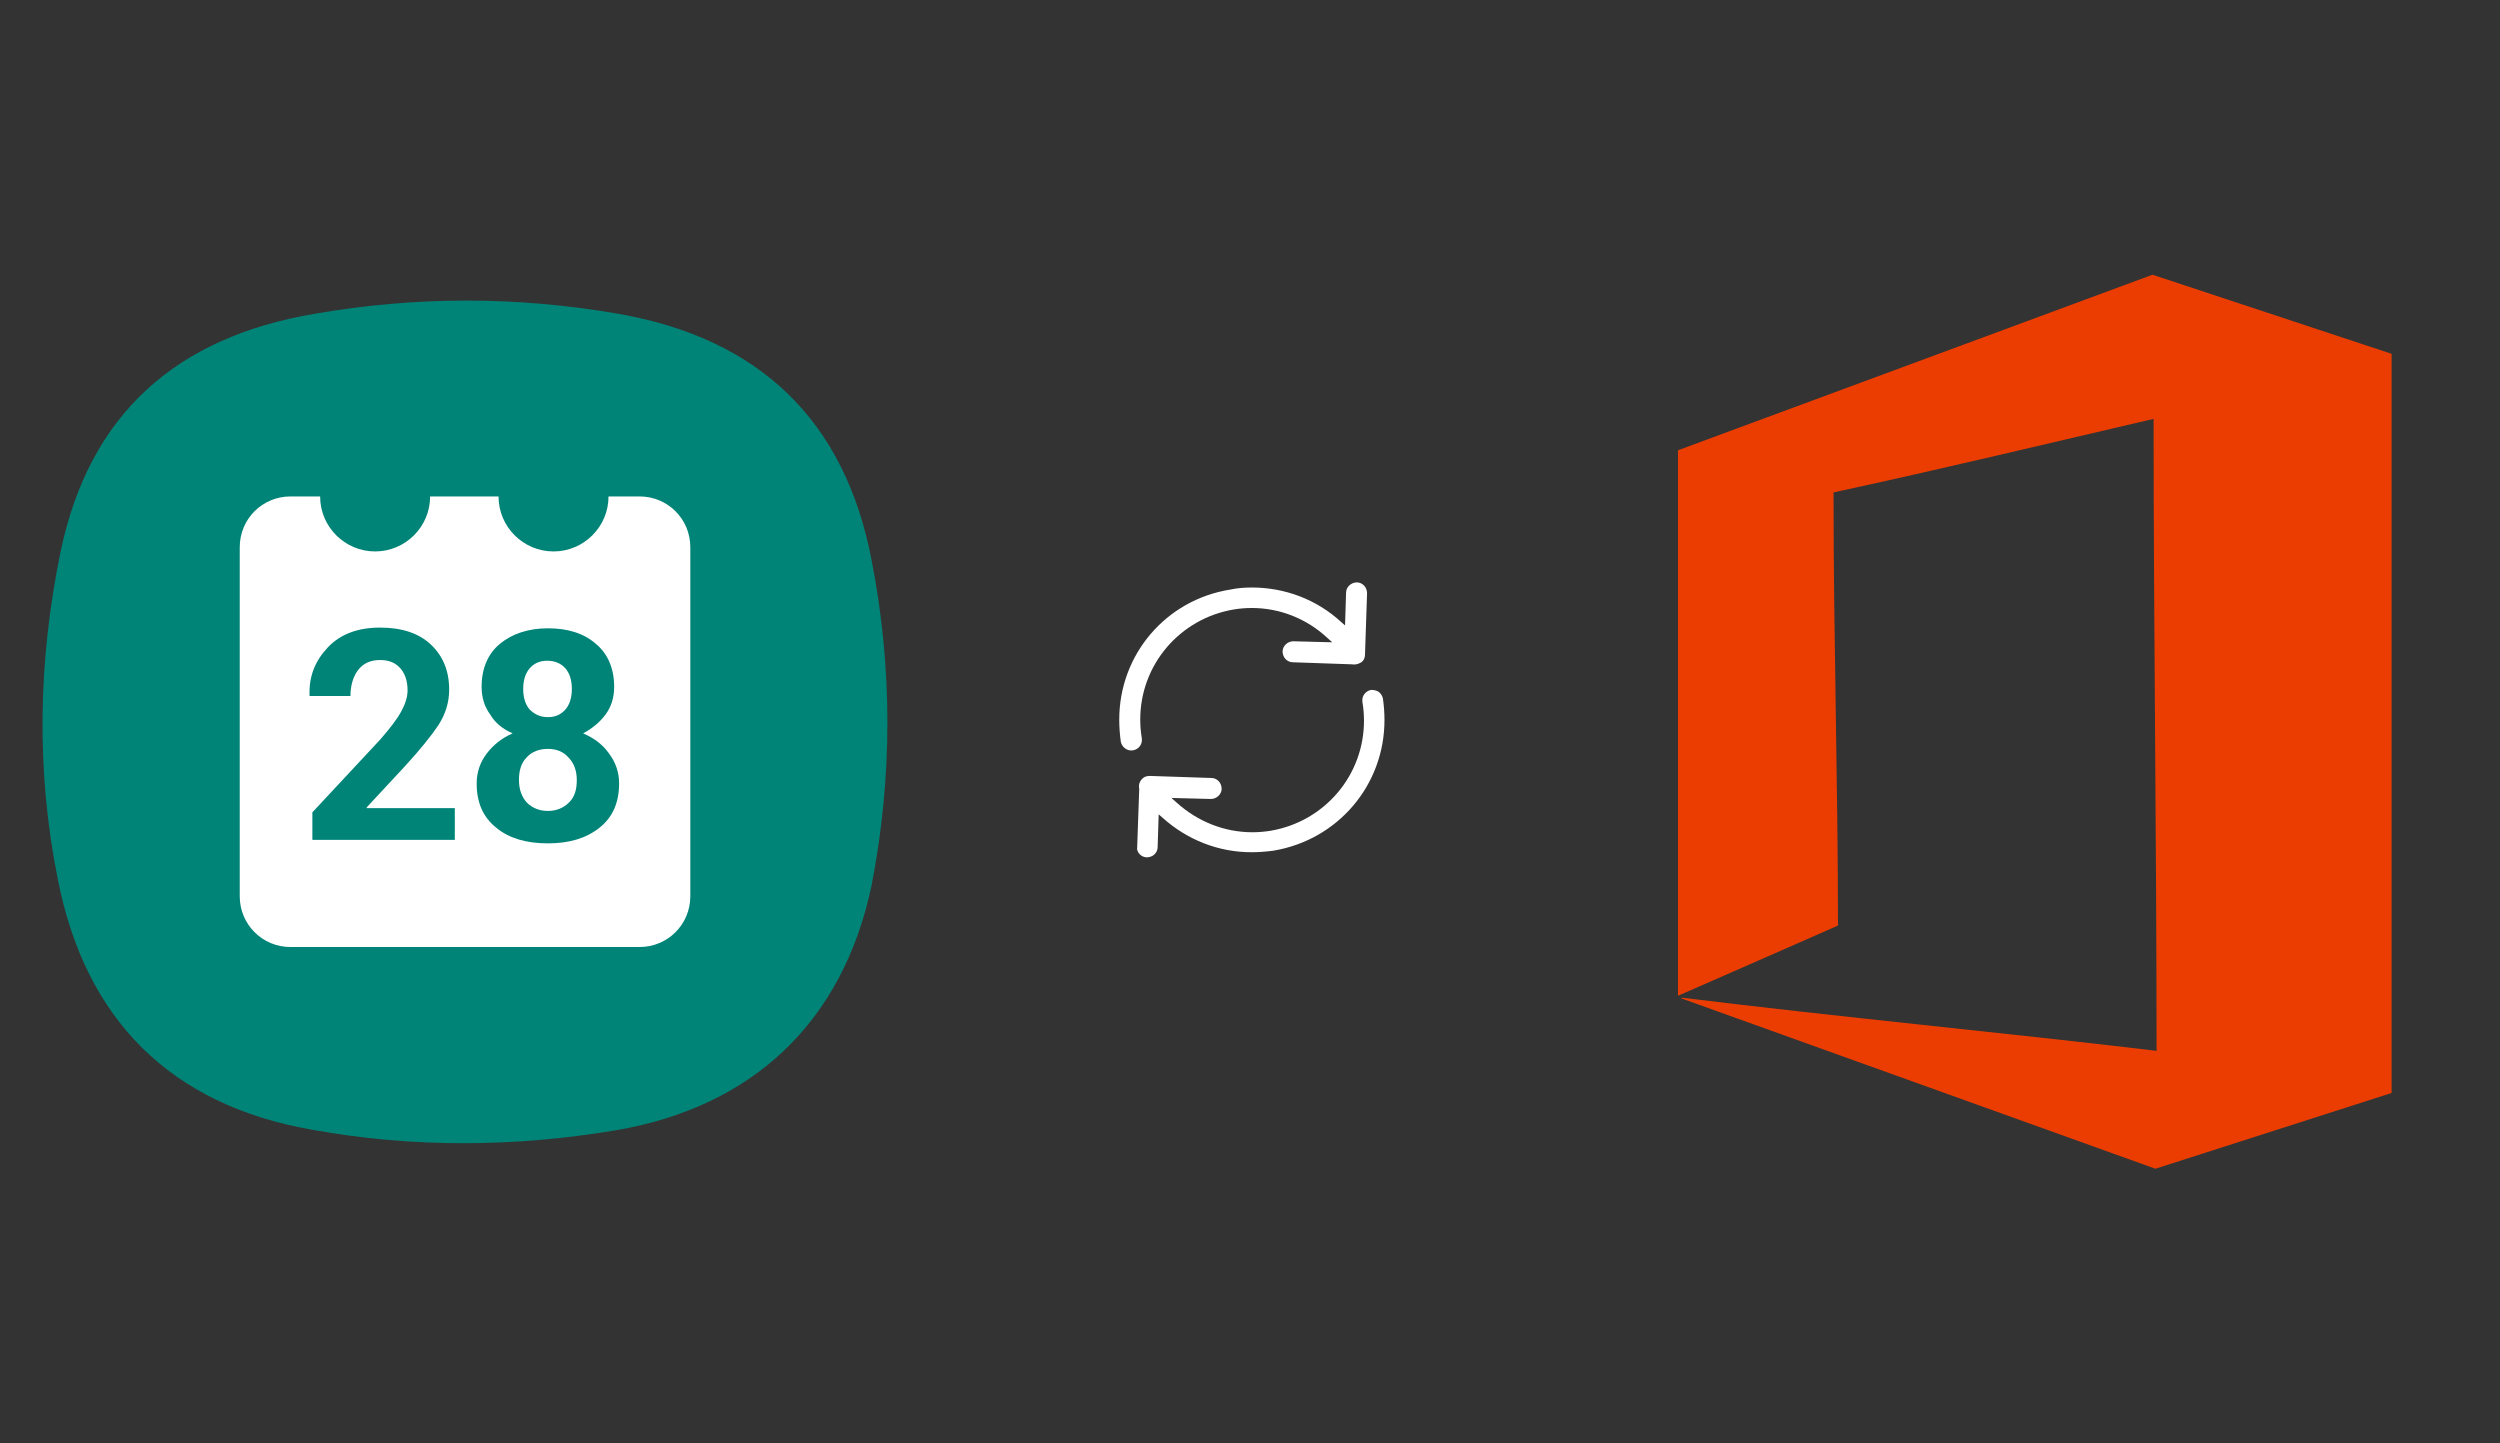 ﻿<?xml version="1.0" encoding="utf-8"?>
<!DOCTYPE svg PUBLIC "-//W3C//DTD SVG 1.1//EN" "http://www.w3.org/Graphics/SVG/1.1/DTD/svg11.dtd">
<svg x="0" y="0" width="672" height="388" xml="http://www.w3.org/XML/1998/namespace" xmlns="http://www.w3.org/2000/svg" xmlns:xlink="http://www.w3.org/1999/xlink" xmlns:xml="http://www.w3.org/XML/1998/namespace" version="1.1">
  <rect width="100%" height="100%" fill="#333333" stroke="none"/>
  <svg x="422" y="66" width="250" height="256" viewBox="0, 0, 249.8, 257.7" xml:space="preserve" id="Layer_1" enable-background="new 0 0 249.8 257.7" xmlns="http://www.w3.org/2000/svg" xmlns:xlink="http://www.w3.org/1999/xlink" xmlns:xml="http://www.w3.org/XML/1998/namespace" version="1.1">
    <path d="M156.7 7.9 L28.3 55.4 L28.3 203 C28.5 202.9 28.8 202.8 29 202.7 C43.2 196.5 57.5 190.2 71.6 184 C71.6 146.2 70.4 106.1 70.4 68.3 C70.4 67.8 70.4 67.4 70.4 66.8 C100.9 60.2 128.6 53.5 157 46.9 C157 103.7 157.8 161 157.8 217.9 C114.9 212.8 72.2 208.8 29.2 203.5 C29.2 203.6 29.2 203.6 29.2 203.7 C29.6 203.8 29.9 204 30.3 204.1 C72.6 219.3 114.9 234.5 157.2 249.7 C157.3 249.7 157.4 249.7 157.5 249.8 L221.4 229.3 L221.4 29.3 L156.7 7.9 z" style="fill:#EB3D01;" />
  </svg>
  <svg x="250" y="107" width="173" height="173" viewBox="0, 0, 68, 125.7" xml:space="preserve" id="Layer_1#1" enable-background="new 0 0 68 125.7" xmlns="http://www.w3.org/2000/svg" xmlns:xlink="http://www.w3.org/1999/xlink" xmlns:xml="http://www.w3.org/XML/1998/namespace" version="1.1">
    <style type="text/css">
	.st0{fill:#4885ED;}
	.st1{fill:#E5E5E5;}
	.st2{fill:#FFFFFF;}
	.st3{fill:#594165;}
	.st4{fill:#FBBB00;}
	.st5{fill:#518EF8;}
	.st6{fill:#28B446;}
	.st7{fill:#F14336;}
	.st8{fill:#FFA000;}
	.st9{fill:#FFCA28;}
	.st10{fill:#F7F7F7;}
	.st11{fill-rule:evenodd;clip-rule:evenodd;}
	.st12{fill-rule:evenodd;clip-rule:evenodd;fill:#3FBDCF;}
	.st13{fill-rule:evenodd;clip-rule:evenodd;fill:#FFFFFF;}
	.st14{opacity:0.9;fill:#FFFFFF;}
	.st15{fill:#F7F7F7;stroke:#594165;stroke-width:4;stroke-miterlimit:10;}
	.st16{fill:#E0412F;}
	.st17{fill-rule:evenodd;clip-rule:evenodd;fill:#606161;}
	.st18{fill:none;stroke:#58ABF4;stroke-width:0.25;stroke-miterlimit:10;}
	.st19{fill:#036EB1;}
	.st20{fill:#A4C639;}
	.st21{fill:none;stroke:#E0412F;stroke-miterlimit:10;}
	.st22{fill:#046DB2;}
	.st23{fill-rule:evenodd;clip-rule:evenodd;fill:#528FF5;}
	.st24{fill-rule:evenodd;clip-rule:evenodd;fill:#417BE6;}
	.st25{fill-rule:evenodd;clip-rule:evenodd;fill:#4881E8;}
	.st26{fill-rule:evenodd;clip-rule:evenodd;fill:#FBC013;}
	.st27{fill:#DF871E;}
	.st28{fill:#B6B6B6;}
	.st29{fill:#8C5BA4;}
	.st30{fill:#8DC652;}
	.st31{fill:#497FC1;}
	.st32{fill:#919191;}
	.st33{fill-rule:evenodd;clip-rule:evenodd;fill:#8E8E8E;}
	.st34{fill:#8E8E8E;}
	.st35{fill:#EB3D01;}
	.st36{fill:#F57F20;}
	.st37{fill:#ED7E01;}
	.st38{fill-rule:evenodd;clip-rule:evenodd;fill:#046DB2;}
	.st39{fill:#E0E2E2;}
	.st40{fill:#47D86F;}
	.st41{fill:#4FC9F8;}
	.st42{fill:#FF9327;}
	.st43{fill:#C9C8C4;}
	.st44{fill:#9A9A9A;}
	.st45{fill:#F2F2F2;}
	.st46{fill:#D32E2A;}
	.st47{fill:#A3C53A;}
	.st48{fill:#D6D8D7;}
	.st49{fill:#3A5BBC;}
	.st50{fill:url(#SVGID_43_);}
	.st51{fill:url(#SVGID_44_);}
	.st52{fill:url(#SVGID_45_);}
	.st53{fill:url(#SVGID_46_);}
	.st54{fill:#FFE168;}
	.st55{fill:#006699;}
	.st56{fill:#F4AE01;}
	.st57{fill:#DD191F;}
	.st58{fill:#323232;}
	.st59{fill:#CDCCCA;}
	.st60{fill:#5199F0;}
	.st61{fill:#791BCC;}
	.st62{fill:#C71D2E;}
	.st63{fill:#32DAC4;}
	.st64{fill:#3C5A99;}
	.st65{fill:#FCB714;}
	.st66{fill:#F06415;}
	.st67{fill:#BDCF31;}
	.st68{fill:#00A1E0;}
	.st69{fill:#00A1E3;}
	.st70{fill:#7AAD3E;}
	.st71{fill:#A50034;}
	.st72{fill:#6B6B6B;}
	.st73{fill:#005DAA;}
	.st74{fill:#EB0028;}
	.st75{fill:#888B8D;}
	.st76{fill:#0C4DA2;}
	.st77{fill:#00BFFF;}
	.st78{fill-rule:evenodd;clip-rule:evenodd;fill:#E81123;}
	.st79{fill:#FF6700;}
	.st80{fill:#00BFFE;}
	.st81{fill:#C4C4C4;}
	.st82{fill:url(#SVGID_47_);}
	.st83{fill:url(#SVGID_48_);}
	.st84{fill:url(#SVGID_49_);}
	.st85{fill:url(#SVGID_50_);}
	.st86{fill:#E5E5E5;stroke:#8E8E8E;stroke-width:2;stroke-miterlimit:10;}
	.st87{fill-rule:evenodd;clip-rule:evenodd;fill:#594165;}
	.st88{fill-rule:evenodd;clip-rule:evenodd;fill:#D4D4D4;}
	.st89{fill-rule:evenodd;clip-rule:evenodd;fill:#3669D6;}
	.st90{fill-rule:evenodd;clip-rule:evenodd;fill:#3A81F4;}
	.st91{fill-rule:evenodd;clip-rule:evenodd;fill:#FAFAFA;}
	.st92{fill-rule:evenodd;clip-rule:evenodd;fill:#E0E0E0;}
	.st93{fill:url(#SVGID_59_);}
	.st94{opacity:0.2;fill:#56C7DA;enable-background:new    ;}
	.st95{fill:url(#SVGID_60_);}
	.st96{fill:url(#SVGID_61_);}
	.st97{fill:url(#SVGID_62_);}
	.st98{fill:url(#SVGID_63_);}
	.st99{fill:url(#SVGID_64_);}
	.st100{fill:#FCFCFC;enable-background:new    ;}
	.st101{enable-background:new    ;}
	.st102{fill:#5A5A5A;}
	.st103{fill:#D8D8D8;enable-background:new    ;}
	.st104{fill:#E9574E;}
	.st105{fill:none;stroke:#D8D8D8;stroke-width:0.75;stroke-miterlimit:10;enable-background:new    ;}
	.st106{fill:#E9574E;stroke:#E9574E;stroke-width:0.75;stroke-miterlimit:10;enable-background:new    ;}
	.st107{fill:#E0E0E0;}
	.st108{fill:#537ABD;}
	.st109{fill:#2EB672;}
	.st110{fill:#FED14B;}
	.st111{fill:#28CD7E;}
	.st112{fill:#CECECE;}
	.st113{fill-rule:evenodd;clip-rule:evenodd;fill:#FF9D17;}
	.st114{fill:#FFFFFF;stroke:#FFFFFF;stroke-miterlimit:10;}
	.st115{fill:#249FBD;}
	.st116{fill:#D62C5D;}
	.st117{fill:#FFB62B;}
	.st118{fill:#2F63AD;}
	.st119{fill:#4C368B;}
	.st120{fill:none;stroke:#4885ED;stroke-width:7.8;stroke-miterlimit:10;}
	.st121{fill:none;stroke:#FFFFFF;stroke-width:7.8;stroke-miterlimit:10;}
	.st122{fill:#594165;stroke:#FFFFFF;stroke-width:0.5;stroke-miterlimit:10;}
	.st123{fill-rule:evenodd;clip-rule:evenodd;fill:#2F63AD;}
	.st124{fill:none;stroke:#594165;stroke-width:4;stroke-linecap:round;stroke-miterlimit:10;}
	.st125{fill:none;stroke:#594165;stroke-width:4;stroke-linecap:round;stroke-miterlimit:10;stroke-dasharray:4.843,11.624;}
	.st126{fill:none;stroke:#594165;stroke-width:4;stroke-linecap:round;stroke-miterlimit:10;stroke-dasharray:4.825,11.58;}
	.st127{fill:#D8D8D8;}
	.st128{fill:#EDEDED;}
	.st129{fill:url(#SVGID_65_);}
	.st130{fill:url(#SVGID_66_);}
	.st131{fill:url(#SVGID_67_);}
	.st132{fill:url(#SVGID_68_);}
	.st133{fill:url(#SVGID_69_);}
	.st134{fill:url(#SVGID_70_);}
	.st135{fill:url(#SVGID_71_);}
	.st136{fill:url(#SVGID_72_);}
	.st137{fill:url(#SVGID_73_);}
	.st138{fill:url(#SVGID_74_);}
	.st139{fill:url(#SVGID_75_);}
	.st140{fill:url(#SVGID_76_);}
	.st141{fill:#F6961C;}
	.st142{fill-rule:evenodd;clip-rule:evenodd;fill:#4885ED;}
	.st143{opacity:0.5;}
	.st144{fill-rule:evenodd;clip-rule:evenodd;fill:#FFB62B;}
	.st145{fill:url(#SVGID_77_);}
	.st146{fill:url(#SVGID_78_);}
	.st147{fill:url(#SVGID_79_);}
	.st148{fill:url(#SVGID_80_);}
	.st149{fill:url(#SVGID_81_);}
	.st150{fill:url(#SVGID_82_);}
	.st151{fill:url(#SVGID_83_);}
	.st152{fill:url(#SVGID_84_);}
	.st153{fill:url(#SVGID_85_);}
	.st154{fill:url(#SVGID_86_);}
	.st155{fill:url(#SVGID_87_);}
	.st156{fill:url(#SVGID_88_);}
</style>
    <g>
      <path d="M56.1 50 L56.1 50 L56.5 38.1 C56.5 37.6 56.3 37 55.9 36.6 C55.5 36.2 55 36 54.5 36 C53.4 36 52.4 36.9 52.4 38 L52.2 44.4 L51.4 43.7 C46.6 39.3 40.4 37 34 37 C34 37 34 37 34 37 C32.6 37 31.2 37.1 29.8 37.4 C17.2 39.4 8.1 50.1 8.1 62.8 C8.1 64.2 8.2 65.6 8.4 67.1 C8.6 68.2 9.7 69 10.8 68.8 C11.9 68.6 12.7 67.6 12.5 66.4 C12.3 65.2 12.2 64 12.2 62.8 C12.2 52.1 19.9 43.1 30.4 41.3 C31.6 41.1 32.8 41 34 41 C34 41 34 41 34 41 C39.5 41 44.7 43.1 48.7 46.8 L49.7 47.7 L42.1 47.5 C41 47.5 40 48.4 40 49.5 C40 50 40.2 50.6 40.6 51 C41 51.4 41.5 51.6 42 51.6 L53.5 52 C54.1 52.1 54.7 52 55.2 51.7 C55.8 51.4 56.1 50.8 56.1 50 z" class="st2" style="fill:white;" />
      <path d="M12.1 89.1 C12.5 89.5 13 89.7 13.5 89.7 C14 89.7 14.6 89.5 15 89.1 C15.4 88.7 15.6 88.2 15.6 87.7 L15.8 81.3 L16.6 82 C21.4 86.3 27.5 88.7 33.9 88.7 C35.3 88.7 36.7 88.6 38.2 88.4 C50.8 86.3 59.9 75.6 59.9 62.9 C59.9 61.5 59.8 60.1 59.6 58.7 C59.5 58.2 59.2 57.7 58.8 57.4 C58.4 57.1 57.8 57 57.3 57 C56.2 57.2 55.4 58.2 55.6 59.4 C55.8 60.6 55.9 61.8 55.9 63 C55.9 73.7 48.2 82.7 37.7 84.5 C36.5 84.7 35.3 84.8 34.1 84.8 C34.1 84.8 34.1 84.8 34.1 84.8 C28.6 84.8 23.4 82.7 19.3 79 L18.3 78.1 L26 78.3 C27.1 78.3 28.1 77.4 28.1 76.3 C28.1 75.8 27.9 75.2 27.5 74.8 C27.1 74.4 26.6 74.2 26.1 74.2 L14.1 73.8 L14.1 73.8 C14.1 73.8 14.1 73.8 14.1 73.8 C13.6 73.8 13.2 73.9 12.9 74.1 C12.2 74.6 11.8 75.4 12 76.3 L12 76.4 L11.6 87.8 C11.5 88.1 11.7 88.7 12.1 89.1 z" class="st2" style="fill:white;" />
    </g>
  </svg>
  <svg x="0" y="66" width="250" height="256" viewBox="0, 0, 131.9, 125.7" xml:space="preserve" id="Layer_1#2" enable-background="new 0 0 131.9 125.7" xmlns="http://www.w3.org/2000/svg" xmlns:xlink="http://www.w3.org/1999/xlink" xmlns:xml="http://www.w3.org/XML/1998/namespace" version="1.1">
    <g>
      <g>
        <g>
          <path d="M8.6 38.7 C12.7 19.1 25.1 8.3 44.6 5 C59 2.5 73.3 2.5 87.7 5 C107.7 8.5 119.8 20.1 123.6 39.9 C126.6 55.2 126.6 70.7 123.6 86.1 C119.5 105.5 106.7 117.5 87.3 120.8 C72.9 123.2 58.5 123.3 44.2 120.7 C24.2 117.2 12.1 105.1 8.2 85.2 C5.1 69.8 5.4 54.2 8.6 38.7 L8.6 38.7 z" clip-rule="evenodd" fill-rule="evenodd" style="fill:#008477;" />
        </g>
      </g>
      <g>
        <path d="M77.7 66.7 C76.5 66.7 75.4 67.1 74.7 67.9 C73.9 68.7 73.6 69.8 73.6 71.1 C73.6 72.5 74 73.5 74.7 74.3 C75.5 75.1 76.5 75.5 77.7 75.5 C78.9 75.5 79.9 75.1 80.7 74.3 C81.5 73.5 81.8 72.5 81.8 71.1 C81.8 69.8 81.4 68.7 80.6 67.9 C79.9 67.1 78.9 66.7 77.7 66.7 z" style="fill:white;" />
        <path d="M77.7 62.2 C78.8 62.2 79.6 61.8 80.2 61.1 C80.8 60.4 81.1 59.4 81.1 58.2 C81.1 57 80.8 56 80.2 55.3 C79.6 54.6 78.7 54.2 77.6 54.2 C76.5 54.2 75.7 54.6 75.1 55.3 C74.5 56 74.2 57 74.2 58.2 C74.2 59.4 74.5 60.4 75.1 61.1 C75.8 61.8 76.6 62.2 77.7 62.2 z" style="fill:white;" />
        <path d="M90.7 30.9 L86.3 30.9 C86.3 35.2 82.8 38.7 78.5 38.7 C74.2 38.7 70.7 35.2 70.7 30.9 L61 30.9 C61 35.2 57.5 38.7 53.2 38.7 C48.9 38.7 45.4 35.2 45.4 30.9 L41.2 30.9 C37.2 30.9 34 34.1 34 38.1 L34 87.6 C34 91.6 37.2 94.8 41.2 94.8 L90.7 94.8 C94.7 94.8 97.9 91.6 97.9 87.6 L97.9 38.1 C97.9 34.1 94.7 30.9 90.7 30.9 z M64.5 79.6 L44.3 79.6 L44.3 75.7 L53.9 65.4 C55.3 63.8 56.3 62.5 56.9 61.4 C57.5 60.3 57.8 59.3 57.8 58.4 C57.8 57.2 57.5 56.1 56.8 55.3 C56.1 54.5 55.2 54.1 53.9 54.1 C52.5 54.1 51.5 54.6 50.8 55.5 C50.1 56.4 49.7 57.7 49.7 59.2 L43.9 59.2 L43.9 59.1 C43.8 56.4 44.7 54.2 46.5 52.3 C48.3 50.4 50.8 49.5 53.9 49.5 C57 49.5 59.4 50.3 61.1 51.9 C62.8 53.5 63.7 55.6 63.7 58.3 C63.7 60.1 63.2 61.7 62.2 63.3 C61.2 64.8 59.6 66.8 57.3 69.3 L52 75 L52 75.1 L64.5 75.1 L64.5 79.6 z M85 77.9 C83.1 79.4 80.7 80.1 77.7 80.1 C74.7 80.1 72.2 79.4 70.4 77.9 C68.5 76.4 67.6 74.3 67.6 71.6 C67.6 70 68.1 68.6 69 67.4 C69.9 66.2 71.1 65.2 72.7 64.5 C71.3 63.9 70.2 63 69.5 61.8 C68.7 60.7 68.3 59.4 68.3 57.9 C68.3 55.3 69.2 53.2 70.9 51.8 C72.6 50.4 74.9 49.6 77.7 49.6 C80.5 49.6 82.8 50.3 84.5 51.8 C86.2 53.2 87.1 55.3 87.1 57.9 C87.1 59.4 86.7 60.7 85.9 61.8 C85.1 62.9 84 63.8 82.7 64.5 C84.3 65.2 85.5 66.1 86.4 67.4 C87.3 68.6 87.8 70 87.8 71.6 C87.8 74.3 86.9 76.4 85 77.9 z" style="fill:white;" />
      </g>
    </g>
  </svg>
</svg>